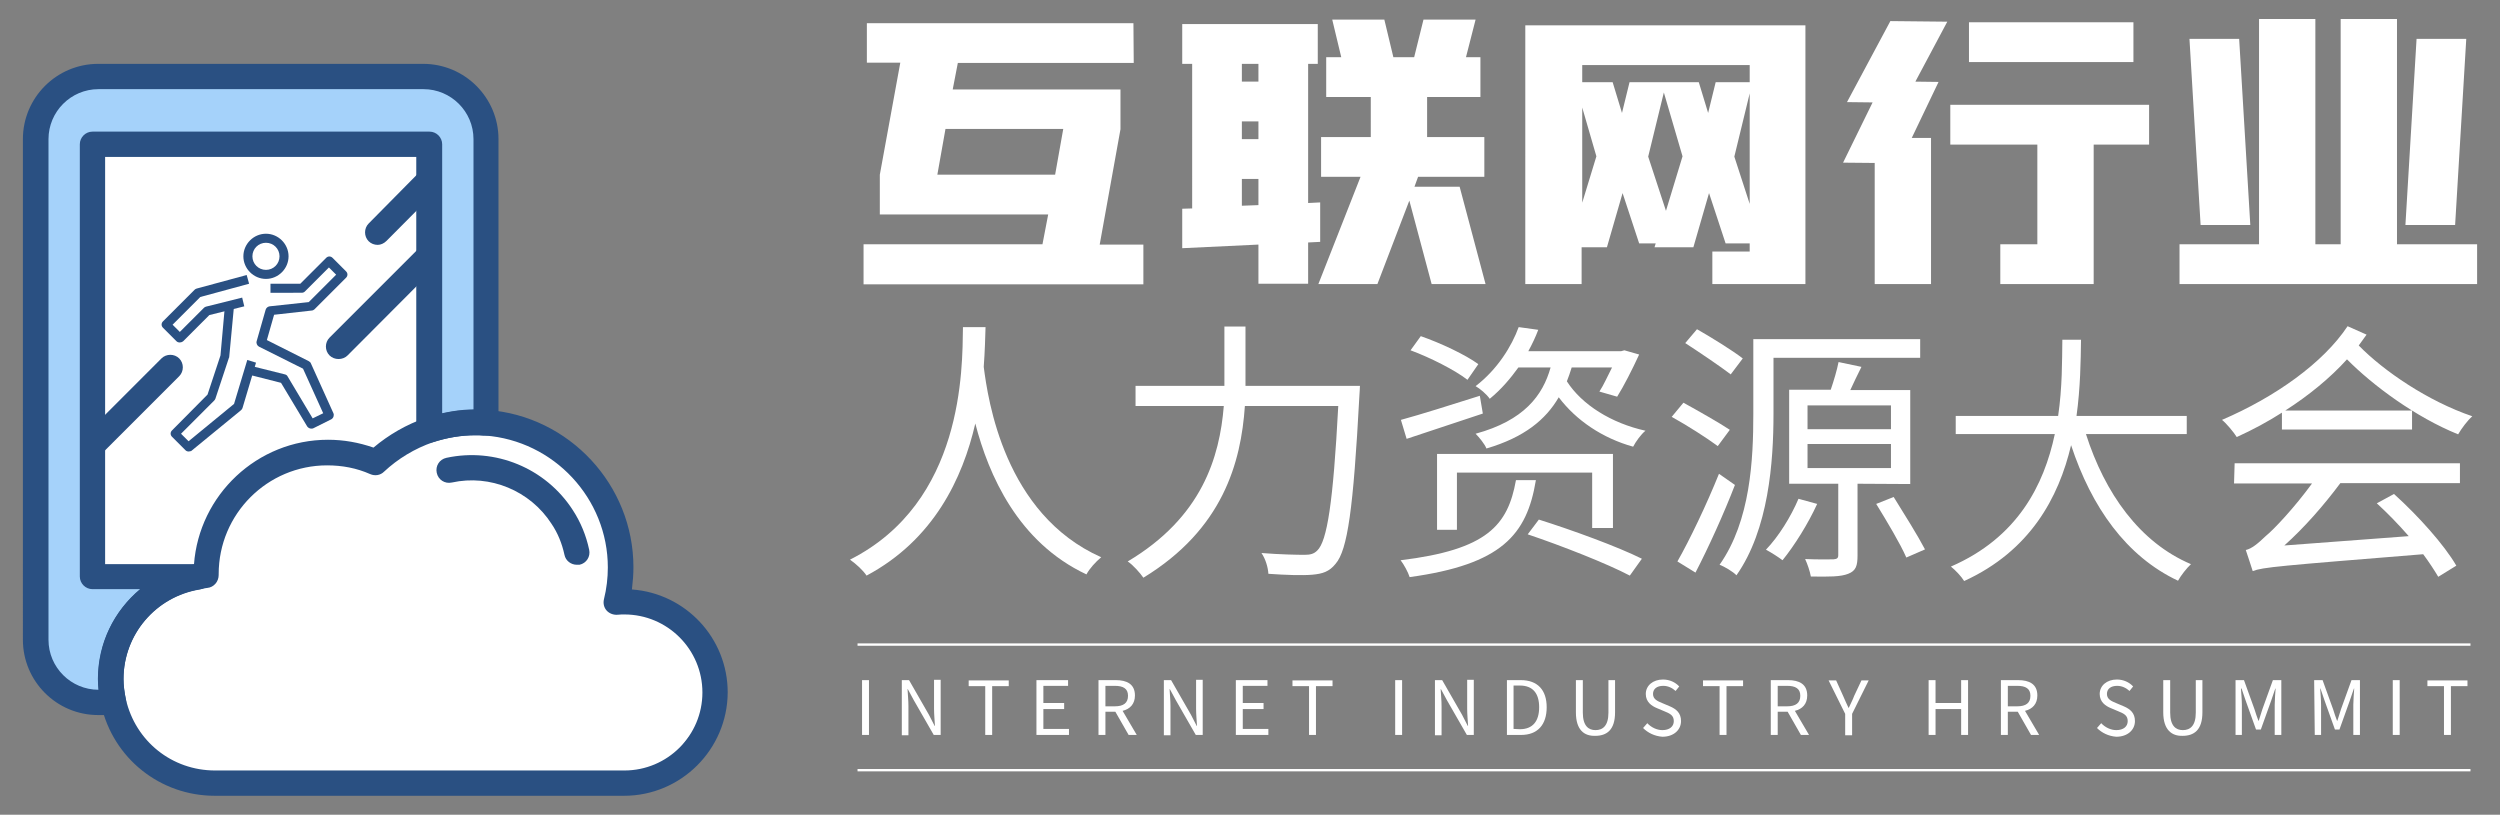 <?xml version="1.0" encoding="utf-8"?>
<!-- Generator: Adobe Illustrator 26.0.0, SVG Export Plug-In . SVG Version: 6.00 Build 0)  -->
<svg version="1.1" id="图层_1" xmlns="http://www.w3.org/2000/svg" xmlns:xlink="http://www.w3.org/1999/xlink" x="0px" y="0px"
	 viewBox="0 0 830 270.5" style="enable-background:new 0 0 830 270.5;" xml:space="preserve">
<rect x="0" y="0" width="830" height="270.5" fill="#808080" stroke="none"/>
<style type="text/css">
	.st0{fill:#FFFFFF;}
	.st1{fill:#2A5082;}
	.st2{fill:#A5D2FA;}
	.st3{fill:none;stroke:#FFFFFF;stroke-width:0.787;stroke-miterlimit:10;}
</style>
<g>
	<rect x="26.6" y="46.5" class="st0" width="126.8" height="146.1"/>
	<path class="st0" d="M39.6,214.3c0,0,9.2-21.4,18.4-22.9c9.3-1.6,13-24.3,18.4-29.4c5.4-5.1,19.1-9.5,35.4-9.3s17.1-12.1,29.8-12.3
		c12.7-0.2,35.6-2.3,42.3,7.2c6.8,9.5,15.7,9.4,19.8,29.6s0,21.8,0,21.8s15.7,2.9,17.5,4.2s23.8,19.9,16.6,29.6
		c-7.2,9.7-20.2,26.2-20.2,26.2l-111.1,4.4l-55.8-7.4l-13-20.5l-4.3-10.6"/>
	<g>
		<g>
			<g>
				<g>
					<path class="st1" d="M88.3,92.6c-4.1,0-7.5-3.4-7.5-7.5c0-4.1,3.4-7.5,7.5-7.5c4.1,0,7.5,3.4,7.5,7.5S92.4,92.6,88.3,92.6z
						 M88.3,80.6c-2.5,0-4.5,2-4.5,4.5c0,2.5,2,4.5,4.5,4.5s4.5-2,4.5-4.5C92.8,82.6,90.8,80.6,88.3,80.6z"/>
				</g>
			</g>
			<g>
				<g>
					<path class="st1" d="M59.7,113.7c-0.4,0-0.8-0.1-1.1-0.4l-4.5-4.5c-0.6-0.6-0.6-1.5,0-2.1l10.5-10.5c0.2-0.2,0.4-0.3,0.7-0.4
						l16.6-4.5l0.8,2.9l-16.2,4.4l-9.2,9.2l2.4,2.4l8-8c0.2-0.2,0.4-0.3,0.7-0.4l12-3l0.7,2.9l-11.6,2.9l-8.7,8.7
						C60.4,113.6,60,113.7,59.7,113.7z"/>
				</g>
			</g>
			<g>
				<g>
					<path class="st1" d="M103.3,142.3c-0.5,0-1-0.3-1.3-0.7l-8.7-14.5l-11.4-2.9l0.7-2.9l12,3c0.4,0.1,0.7,0.3,0.9,0.7l8.3,13.9
						l3.5-1.7l-6.7-14.8l-14.6-7.3c-0.6-0.3-1-1.1-0.8-1.8l3-10.5c0.2-0.6,0.7-1,1.3-1.1l13-1.4l9.1-9.1l-2.4-2.4l-8,8
						c-0.3,0.3-0.7,0.4-1.1,0.4H89.8v-3h9.9l8.6-8.6c0.6-0.6,1.5-0.6,2.1,0l4.5,4.5c0.6,0.6,0.6,1.5,0,2.1l-10.5,10.5
						c-0.2,0.2-0.6,0.4-0.9,0.4l-12.5,1.4l-2.4,8.4l13.9,7c0.3,0.2,0.6,0.4,0.7,0.7l7.5,16.6c0.3,0.7,0,1.6-0.7,2l-6,3
						C103.8,142.3,103.6,142.3,103.3,142.3z"/>
				</g>
			</g>
			<g>
				<g>
					<path class="st1" d="M62.7,149.9c-0.4,0-0.8-0.1-1.1-0.4l-4.5-4.5c-0.6-0.6-0.6-1.5,0-2.1L68.9,131l4.3-13l1.5-16.8l3,0.3
						l-1.6,17c0,0.1,0,0.2-0.1,0.3l-4.5,13.6c-0.1,0.2-0.2,0.4-0.4,0.6l-11,11l2.5,2.5l15.1-12.4l4.4-14.6l2.9,0.9l-4.5,15.1
						c-0.1,0.3-0.3,0.5-0.5,0.7l-16.6,13.6C63.3,149.7,63,149.9,62.7,149.9z"/>
				</g>
			</g>
		</g>
		<g>
			<g>
				<path class="st2" d="M65.6,191.5h-35V47.9h111.9v94.9c4.8-1.6,10-2.6,15.3-2.6c1.2,0,2.3,0.1,3.5,0.2V46.2
					c0-11.5-9.3-20.8-20.8-20.8H32.7c-11.5,0-20.8,9.3-20.8,20.8v166.2c0,11.5,9.3,20.8,20.8,20.8h5c-0.6-2.5-0.9-5.1-0.9-7.8
					C36.7,208.3,49.3,194.2,65.6,191.5z"/>
				<path class="st1" d="M37.6,237.4h-5c-13.8,0-25-11.2-25-25V46.2c0-13.8,11.2-25,25-25h107.9c13.8,0,25,11.2,25,25v94.2
					c0,1.2-0.5,2.3-1.3,3.1s-2,1.2-3.2,1.1l-0.4,0c-1-0.1-1.9-0.1-2.8-0.1c-4.7,0-9.4,0.8-14,2.3c-1.3,0.4-2.7,0.2-3.8-0.6
					c-1.1-0.8-1.8-2.1-1.8-3.4V52.1H34.9v135.2h30.8c2.2,0,4,1.7,4.2,3.9c0.2,2.2-1.3,4.1-3.5,4.5c-14.7,2.4-25.4,15-25.4,29.8
					c0,2.1,0.3,4.4,0.8,6.8c0.3,1.2,0,2.6-0.8,3.6C40.1,236.8,38.9,237.4,37.6,237.4z M32.7,29.6c-9.2,0-16.6,7.5-16.6,16.6v166.2
					c0,9.2,7.5,16.6,16.6,16.6h0c-0.1-1.2-0.2-2.4-0.2-3.6c0-11.9,5.4-22.6,14-29.8H30.7c-2.3,0-4.2-1.9-4.2-4.2V47.9
					c0-2.3,1.9-4.2,4.2-4.2h111.9c2.3,0,4.2,1.9,4.2,4.2v89.4c3.4-0.8,6.9-1.2,10.4-1.2V46.2c0-9.2-7.5-16.6-16.6-16.6L32.7,29.6z"
					/>
			</g>
			<g>
				<path class="st1" d="M207.2,264.2H71.3c-18.1,0-33.7-12.4-37.7-30.1c-0.7-3.1-1-5.9-1-8.7c0-18.7,13.3-34.6,31.8-38
					c1.7-23.1,21-41.4,44.5-41.4c5.2,0,10.2,0.9,15.1,2.6c5.1-4.3,11-7.7,17.4-9.9c5.5-1.8,11.1-2.8,16.7-2.8c1.2,0,2.4,0.1,3.4,0.2
					l0.3,0c27.2,2,48.5,24.9,48.5,52.2c0,2.4-0.2,4.9-0.5,7.4c17.8,1.3,31.8,16.1,31.8,34.2C241.5,248.8,226.1,264.2,207.2,264.2z
					 M72.6,190.6c0,0.1,0,0.2,0,0.3c0,2.2-1.6,4.1-3.8,4.3c-0.3,0-0.7,0.1-1.2,0.2c-0.4,0.1-0.8,0.2-1.2,0.2
					c-14.7,2.4-25.4,15-25.4,29.8c0,2.1,0.3,4.4,0.8,6.8c3.2,13.9,15.3,23.6,29.6,23.6h135.9c14.3,0,25.9-11.6,25.9-25.9
					c0-14.3-11.6-25.9-25.9-25.9c-0.7,0-1.4,0-2.3,0.1c-1.3,0.1-2.7-0.4-3.6-1.4c-0.9-1-1.2-2.4-0.9-3.7c0.9-3.6,1.3-7.2,1.3-10.6
					c0-22.9-17.9-42.1-40.8-43.8l-0.4,0c-1-0.1-1.9-0.1-2.8-0.1c-4.7,0-9.4,0.8-14,2.3c-6.1,2.1-11.7,5.5-16.3,9.8
					c-1.2,1.2-3,1.5-4.6,0.8c-4.5-2-9.3-2.9-14.3-2.9C88.8,154.5,72.6,170.6,72.6,190.6z"/>
			</g>
			<g>
				<path class="st1" d="M191.5,187.5c-1.9,0-3.7-1.3-4.1-3.3c-0.8-3.7-2.2-7.2-4.3-10.3c-7.1-11-20.4-16.5-33.1-13.7
					c-2.3,0.5-4.5-0.9-5-3.2c-0.5-2.3,0.9-4.5,3.2-5c16.2-3.5,33,3.4,42,17.4c2.6,4,4.4,8.4,5.4,13.1c0.5,2.3-0.9,4.5-3.2,5
					C192.1,187.5,191.8,187.5,191.5,187.5z"/>
			</g>
			<g>
				<path class="st1" d="M112.4,119.2c-1.1,0-2.2-0.4-3-1.2c-1.6-1.6-1.6-4.3,0-5.9l29.4-29.4c1.6-1.6,4.3-1.6,5.9,0
					c1.6,1.6,1.6,4.3,0,5.9L115.4,118C114.6,118.8,113.5,119.2,112.4,119.2z"/>
			</g>
			<g>
				<path class="st1" d="M30.8,151.9c-1.1,0-2.2-0.4-3-1.2c-1.6-1.6-1.6-4.3,0-5.9L53.6,119c1.6-1.6,4.3-1.6,5.9,0
					c1.6,1.6,1.6,4.3,0,5.9l-25.7,25.7C33,151.5,31.9,151.9,30.8,151.9z"/>
			</g>
			<g>
				<path class="st1" d="M125.4,81.3c-1.1,0-2.2-0.4-3-1.2c-1.6-1.6-1.6-4.3,0-5.9L139,57.4c1.6-1.6,4.3-1.6,5.9,0
					c1.6,1.6,1.6,4.3,0,5.9L128.3,80C127.5,80.8,126.4,81.3,125.4,81.3z"/>
			</g>
		</g>
	</g>
	<g>
		<g>
			<path class="st0" d="M376.4,20.9H318l-1.7,8.8h55.7v13.2l-6.9,38.3h14.5v13.2h-92.9V81.1h59.4l1.9-9.9h-55.9V58l6.8-37.2h-11.1
				V7.7h88.5L376.4,20.9L376.4,20.9z M350.3,58l2.7-15.2h-39.1L311.2,58H350.3z"/>
			<path class="st0" d="M438.3,80.3l-4,0.2v13.7h-16.5v-13l-25.3,1.2V69.3l3.3-0.1V21.2h-3.3V8h45v13.2h-3.2v46.2l4-0.2V80.3z
				 M417.8,27.1v-5.9h-5.5v5.9H417.8z M417.8,46.2v-5.9h-5.5v5.9L417.8,46.2z M417.8,68.1v-8.7h-5.5v8.9L417.8,68.1z M451.7,58.7
				h-13.1V45.5h16.5V32.2h-14.8V19h5l-3-12.5h17.3l3,12.5h6.9l3.1-12.5h17.3L486.7,19h4.8v13.2h-17.7v13.3h19v13.2h-22l-1.2,3.3h15
				l8.6,32.3h-17.9l-7.4-27.7l-10.6,27.7h-19.6L451.7,58.7z"/>
			<path class="st0" d="M599.6,94.3h-31.1V83.5h12.4v-2.7h-8l-5.5-16.7l-5.2,18h-12.9l0.4-1.3h-5.5l-5.5-16.7l-5.2,18h-8.4v12.2
				h-18.7V8.4h93V94.3z M535.4,27.3l3.1,10.2l2.5-10.2h23l3.1,10.2l2.5-10.2h11.3v-5.7h-55.6v5.7H535.4z M530,51.9l-4.7-16.2v31.6
				L530,51.9z M553.1,70l5.5-18.1l-6.2-21.2L547.2,52L553.1,70z M580.9,67.7V31l-5.1,21L580.9,67.7z"/>
			<path class="st0" d="M635.9,27.1l7.7,0.1l-8.9,18.6h6.4v48.5h-18.7V54.1l-10.5-0.1l9.8-20l-8.5-0.1l14.4-26.9l18.9,0.2
				L635.9,27.1z M647.5,34.8h66V48h-18.4v46.3h-31V81.1h12.3V48h-28.9L647.5,34.8L647.5,34.8z M653.7,7.4h54.6v13.2h-54.6V7.4z"/>
			<path class="st0" d="M768.7,81.1h8.4V6.3h18.7v74.8h26.6v13.2h-98.8V81.1H750V6.3h18.7L768.7,81.1L768.7,81.1z M743.4,12.9
				l3.7,61.8h-16.5l-3.7-61.8L743.4,12.9z M802.3,12.9h16.5l-3.7,61.8h-16.5L802.3,12.9z"/>
			<path class="st0" d="M327.2,108.6c-0.1,3.3-0.2,7.8-0.6,13.2c1.4,10.8,6.8,48.9,39,63.2c-1.9,1.6-3.9,3.8-4.9,5.7
				c-22.8-10.7-32.5-33.1-36.9-50.1c-4.2,18.2-13.8,38.6-36.1,50.5c-1.2-1.8-3.4-3.8-5.5-5.3c37.8-19.1,37.3-63.4,37.5-77.2
				C319.8,108.6,327.2,108.6,327.2,108.6z"/>
			<path class="st0" d="M451.5,128.1c0,0-0.1,2.6-0.2,3.6c-2,37.3-3.9,50.9-7.9,55.5c-2.1,2.6-4.3,3.3-7.7,3.6
				c-3.2,0.3-9,0.1-14.6-0.3c-0.1-2-0.9-4.9-2.3-6.9c6.2,0.5,12,0.6,14.3,0.6c1.9,0,3.1-0.3,4.2-1.4c3.3-3.1,5.3-15.9,7-48h-31
				c-1.3,18.8-7.3,40.9-33.7,57c-1.1-1.6-3.5-4.3-5.2-5.4c24.7-14.7,30.5-34.6,31.9-51.6H377v-6.7h29.5c0-1.4,0-2.6,0-3.9v-15.8h7
				v15.8c0,1.3,0,2.6,0,3.9L451.5,128.1L451.5,128.1z"/>
			<path class="st0" d="M492.3,137.3c-8.7,2.9-18,6-25.3,8.4l-1.9-6.3c6.6-1.8,16.4-4.9,26.2-8L492.3,137.3z M509.9,159.5
				c-3,18.1-11.4,27.9-41.9,32.1c-0.5-1.6-1.9-4.2-3-5.6c28.8-3.5,35.6-11.6,38.3-26.6H509.9z M487.2,126.1
				c-4.1-3.2-12.4-7.4-18.9-9.8l3.4-4.7c6.6,2.3,14.9,6.2,19.1,9.3L487.2,126.1z M528.6,175.3v-18.4h-44.9v19h-6.6v-25.2h58.4v24.6
				L528.6,175.3L528.6,175.3z M521.8,122c-0.5,1.6-1,3.1-1.6,4.6c5,7.8,14.8,13.9,26.1,16.4c-1.5,1.2-3.2,3.6-4.1,5.3
				c-10.1-2.8-18.9-8.7-24.7-16.4c-4.3,7.4-11.4,13.3-24,17c-0.6-1.5-2.4-3.7-3.6-4.9c16.1-4.4,22.3-12.7,24.9-22h-10.7
				c-2.6,3.6-5.6,7.2-9.5,10.4c-1.1-1.6-3.3-3.4-4.7-4.2c7.3-5.6,12-13.3,14.3-19.6l6.5,0.9c-0.9,2.4-2,4.7-3.3,7.1h30.8l1.1-0.3
				l4.9,1.4c-2.3,5-5.1,10.5-7.3,14l-5.9-1.7c1.4-2.1,2.7-5.1,4.2-8L521.8,122L521.8,122z M510.9,172.5c11.1,3.5,26.2,9,34.2,13
				l-4,5.6c-7.6-4-22.6-9.9-33.9-13.7L510.9,172.5z"/>
			<path class="st0" d="M570.3,148.1c-3.5-2.6-10.2-6.9-15.3-9.7l3.9-4.7c4.9,2.7,11.8,6.6,15.4,9L570.3,148.1z M576,161
				c-3.7,9.6-8.8,20.8-13.1,29.1l-6-3.7c4-7,9.7-18.9,13.8-29.1L576,161z M574.6,124.3c-3.5-2.7-10.2-7.2-15.1-10.4l3.9-4.6
				c4.9,2.8,11.7,7,15.2,9.7L574.6,124.3z M588.8,137.5c0,15.8-1.6,38.3-12.3,53.5c-1.1-1.2-4-2.9-5.6-3.5
				c10.3-14.6,11.2-35.1,11.2-50v-24.9h55.4v6.2h-48.7V137.5z M603.3,167.3c-3,6.6-7.6,13.9-11.5,18.7c-1.3-1-3.8-2.6-5.5-3.5
				c4.2-4.4,8.2-10.8,10.8-16.9L603.3,167.3z M616.7,160.6v23.8c0,3.4-0.5,5.1-3.1,6.1c-2.5,1-6.3,1-12.4,0.9
				c-0.3-1.7-1.1-4.1-1.9-5.8c4.4,0.2,8.4,0.1,9.4,0.1c1.2-0.1,1.6-0.4,1.6-1.4v-23.7H594v-31.2h13.8c1-2.9,2.1-6.6,2.6-9.2l7.6,1.6
				c-1.3,2.6-2.6,5.3-3.7,7.7h19.9v31.2L616.7,160.6L616.7,160.6z M600.1,142.5h27.7v-7.9h-27.7V142.5z M600.1,155.4h27.7v-8h-27.7
				V155.4z M628.7,165c3.5,5.6,8.1,13,10.4,17.4l-6.2,2.7c-2-4.6-6.5-12.1-10-17.8L628.7,165z"/>
			<path class="st0" d="M785.7,111.1c-0.9,1.2-1.8,2.5-2.6,3.6c8.3,8.5,23,18.5,37.7,23.5c-1.6,1.4-3.6,4.1-4.7,6
				c-14.1-5.7-28.3-16.2-36.9-24.9c-5.6,6.2-12.7,12-20.5,17h42.1v6.3h-43.2v-5.6c-4.7,3-9.7,5.7-15,8.1c-1-1.6-3.4-4.5-4.9-5.7
				c17.7-7.6,33.6-18.9,41.7-31.1L785.7,111.1z M741.9,153.8h74.8v6.6h-39.7c-5.6,7.5-12,14.8-18.6,20.7l41.3-3.1
				c-3.3-3.8-7.1-7.7-10.6-10.9l5.7-3.1c8.1,7.3,16.7,16.9,20.7,23.8l-6,3.7c-1.3-2.2-3-4.8-5-7.5c-48.1,3.9-53.2,4.3-56.6,5.6
				c-0.5-1.5-1.6-5-2.3-7c1.9-0.4,4-2.1,6.7-4.7c2.6-2.1,9.4-9.3,15.3-17.4h-25.9L741.9,153.8L741.9,153.8z"/>
			<g>
				<path class="st0" d="M692.5,144c6.3,19.8,17.9,36.1,34.9,43.3c-1.4,1.3-3.3,3.7-4.3,5.5c-17.2-8.1-28.7-24.4-35.5-45
					c-4.1,17.4-13.6,35.1-35.5,45.1c-1-1.6-2.9-3.6-4.4-4.8c22.1-9.6,30.9-27,34.5-44h-32.9v-6h34c1.4-9.5,1.3-18.4,1.4-25.3h6.2
					c-0.1,7-0.2,15.9-1.5,25.3H726v6H692.5z"/>
			</g>
		</g>
	</g>
	<g>
		<g>
			<path class="st0" d="M286.2,225.8h2.3V244h-2.3V225.8z"/>
			<path class="st0" d="M299.4,225.8h2.4l6.6,11.5l1.9,3.7h0.1c-0.1-1.8-0.3-3.9-0.3-5.8v-9.5h2.2V244H310l-6.6-11.5l-2-3.7h-0.1
				c0.1,1.8,0.3,3.8,0.3,5.7v9.6h-2.2L299.4,225.8L299.4,225.8z"/>
			<path class="st0" d="M327.1,227.8h-5.5v-1.9h13.3v1.9h-5.5V244h-2.3L327.1,227.8L327.1,227.8z"/>
			<path class="st0" d="M344.1,225.8h10.5v1.9h-8.2v5.7h6.9v2h-6.9v6.6h8.5v2h-10.8V225.8z"/>
			<path class="st0" d="M374.7,244l-4.4-7.7H367v7.7h-2.3v-18.2h5.7c3.7,0,6.4,1.3,6.4,5.1c0,2.8-1.6,4.5-4.1,5.1l4.7,8L374.7,244
				L374.7,244z M367,234.5h3.1c2.9,0,4.4-1.1,4.4-3.5c0-2.4-1.6-3.3-4.4-3.3H367V234.5z"/>
			<path class="st0" d="M386.4,225.8h2.4l6.6,11.5l1.9,3.7h0.1c-0.1-1.8-0.3-3.9-0.3-5.8v-9.5h2.2V244H397l-6.6-11.5l-2-3.7h-0.1
				c0.1,1.8,0.3,3.8,0.3,5.7v9.6h-2.2L386.4,225.8L386.4,225.8z"/>
			<path class="st0" d="M410.3,225.8h10.5v1.9h-8.2v5.7h6.9v2h-6.9v6.6h8.5v2h-10.8V225.8z"/>
			<path class="st0" d="M434.6,227.8h-5.5v-1.9h13.3v1.9h-5.5V244h-2.3L434.6,227.8L434.6,227.8z"/>
			<path class="st0" d="M463.2,225.8h2.3V244h-2.3V225.8z"/>
			<path class="st0" d="M476.4,225.8h2.4l6.6,11.5l1.9,3.7h0.1c-0.1-1.8-0.3-3.9-0.3-5.8v-9.5h2.2V244H487l-6.6-11.5l-2-3.7h-0.1
				c0.1,1.8,0.3,3.8,0.3,5.7v9.6h-2.2L476.4,225.8L476.4,225.8z"/>
			<path class="st0" d="M500.3,225.8h4.6c5.6,0,8.6,3.3,8.6,9c0,5.8-3,9.2-8.5,9.2h-4.7V225.8z M504.6,242.1c4.3,0,6.4-2.7,6.4-7.3
				c0-4.6-2.1-7.2-6.4-7.2h-2.1v14.4L504.6,242.1L504.6,242.1z"/>
			<path class="st0" d="M523.2,236.5v-10.7h2.3v10.8c0,4.4,1.9,5.8,4.2,5.8c2.4,0,4.3-1.4,4.3-5.8v-10.8h2.2v10.7
				c0,5.9-2.8,7.8-6.6,7.8C526,244.4,523.2,242.4,523.2,236.5z"/>
			<path class="st0" d="M545.5,241.7l1.4-1.6c1.3,1.4,3.2,2.3,5,2.3c2.4,0,3.8-1.2,3.8-3c0-1.9-1.3-2.5-3-3.2l-2.6-1.1
				c-1.7-0.7-3.7-2-3.7-4.7c0-2.8,2.4-4.8,5.7-4.8c2.2,0,4.1,0.9,5.4,2.3l-1.2,1.5c-1.1-1-2.5-1.7-4.1-1.7c-2.1,0-3.4,1-3.4,2.7
				c0,1.8,1.6,2.4,3,3l2.6,1.1c2.1,0.9,3.7,2.2,3.7,4.9c0,2.9-2.4,5.2-6.2,5.2C549.3,244.4,547.1,243.3,545.5,241.7z"/>
			<path class="st0" d="M570.9,227.8h-5.5v-1.9h13.3v1.9h-5.5V244h-2.3L570.9,227.8L570.9,227.8z"/>
			<path class="st0" d="M597.9,244l-4.4-7.7h-3.3v7.7h-2.3v-18.2h5.7c3.7,0,6.4,1.3,6.4,5.1c0,2.8-1.6,4.5-4.1,5.1l4.7,8L597.9,244
				L597.9,244z M590.2,234.5h3.1c2.9,0,4.4-1.1,4.4-3.5c0-2.4-1.6-3.3-4.4-3.3h-3.1V234.5z"/>
			<path class="st0" d="M612.6,237l-5.5-11.1h2.5l2.3,5.1c0.6,1.3,1.1,2.6,1.8,4h0.1c0.6-1.4,1.3-2.6,1.8-4l2.4-5.1h2.4l-5.5,11.1
				v7.1h-2.3V237z"/>
			<path class="st0" d="M640.3,225.8h2.3v7.6h8.5v-7.6h2.3V244h-2.3v-8.6h-8.5v8.6h-2.3V225.8z"/>
			<path class="st0" d="M674.3,244l-4.4-7.7h-3.3v7.7h-2.3v-18.2h5.7c3.7,0,6.4,1.3,6.4,5.1c0,2.8-1.6,4.5-4.1,5.1l4.7,8L674.3,244
				L674.3,244z M666.6,234.5h3.1c2.9,0,4.4-1.1,4.4-3.5c0-2.4-1.6-3.3-4.4-3.3h-3.1V234.5z"/>
			<path class="st0" d="M696.2,241.7l1.4-1.6c1.3,1.4,3.2,2.3,5,2.3c2.4,0,3.8-1.2,3.8-3c0-1.9-1.3-2.5-3-3.2l-2.6-1.1
				c-1.7-0.7-3.7-2-3.7-4.7c0-2.8,2.4-4.8,5.7-4.8c2.2,0,4.1,0.9,5.4,2.3l-1.2,1.5c-1.1-1-2.5-1.7-4.1-1.7c-2.1,0-3.4,1-3.4,2.7
				c0,1.8,1.6,2.4,3,3l2.6,1.1c2.1,0.9,3.7,2.2,3.7,4.9c0,2.9-2.4,5.2-6.2,5.2C700,244.4,697.8,243.3,696.2,241.7z"/>
			<path class="st0" d="M718.2,236.5v-10.7h2.3v10.8c0,4.4,1.9,5.8,4.2,5.8c2.4,0,4.3-1.4,4.3-5.8v-10.8h2.2v10.7
				c0,5.9-2.8,7.8-6.6,7.8C721.1,244.4,718.2,242.4,718.2,236.5z"/>
			<path class="st0" d="M742.2,225.8h2.8l3.5,9.7c0.4,1.3,0.8,2.5,1.3,3.8h0.1c0.4-1.3,0.8-2.5,1.2-3.8l3.5-9.7h2.8V244h-2.2V234
				c0-1.6,0.2-3.8,0.3-5.4h-0.1l-1.4,4.1l-3.4,9.5H749l-3.4-9.5l-1.4-4.1H744c0.1,1.6,0.3,3.8,0.3,5.4V244h-2.1L742.2,225.8
				L742.2,225.8z"/>
			<path class="st0" d="M768.3,225.8h2.8l3.5,9.7c0.4,1.3,0.8,2.5,1.3,3.8h0.1c0.4-1.3,0.8-2.5,1.2-3.8l3.5-9.7h2.8V244h-2.2V234
				c0-1.6,0.2-3.8,0.3-5.4h-0.1l-1.4,4.1l-3.4,9.5h-1.5l-3.4-9.5l-1.4-4.1h-0.1c0.1,1.6,0.3,3.8,0.3,5.4V244h-2.1L768.3,225.8
				L768.3,225.8z"/>
			<path class="st0" d="M794.4,225.8h2.3V244h-2.3V225.8z"/>
			<path class="st0" d="M811.4,227.8h-5.5v-1.9h13.3v1.9h-5.5V244h-2.3L811.4,227.8L811.4,227.8z"/>
		</g>
	</g>
	<line class="st3" x1="284.7" y1="214" x2="820.2" y2="214"/>
	<line class="st3" x1="284.7" y1="255.7" x2="820.2" y2="255.7"/>
</g>
</svg>

